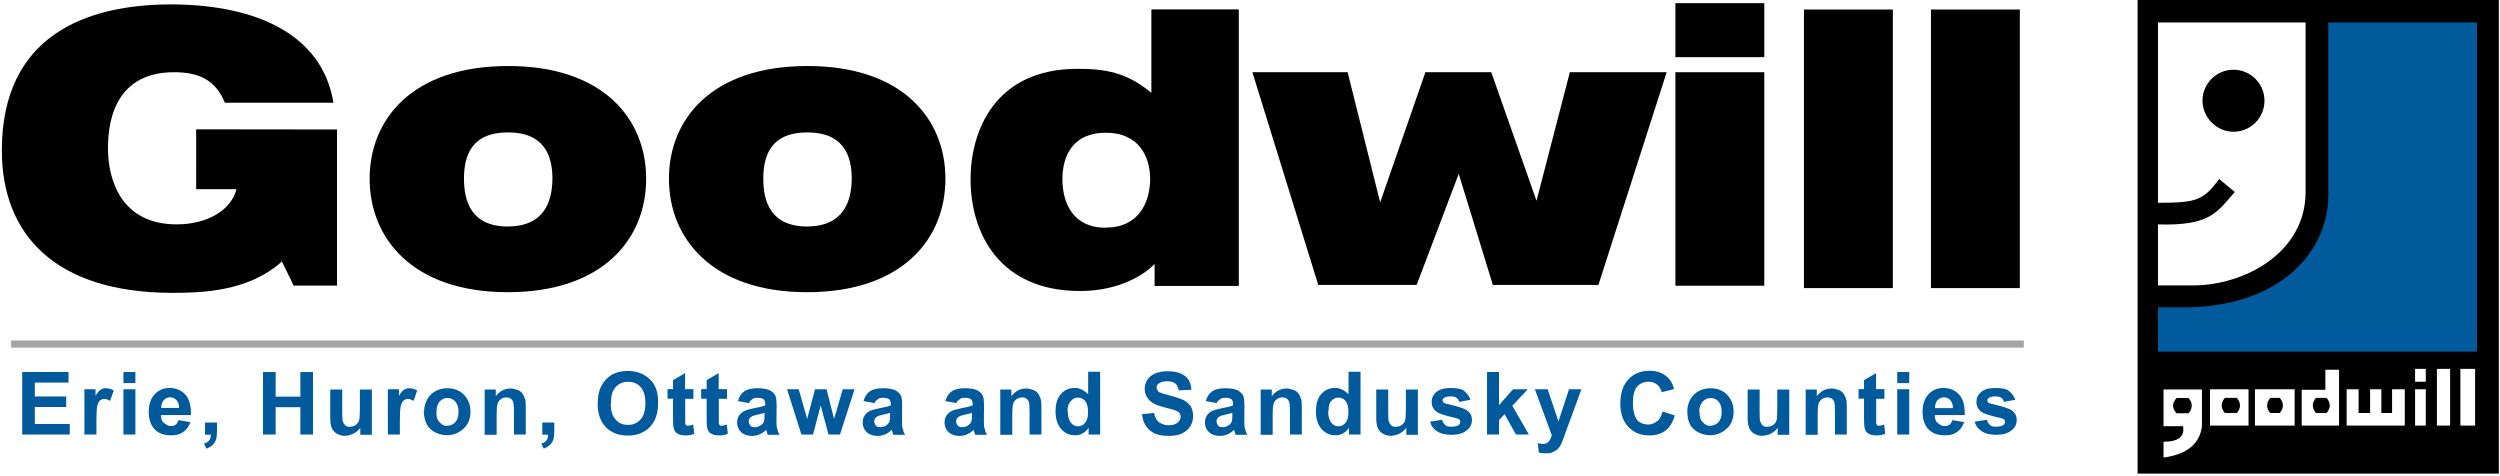 <svg xmlns="http://www.w3.org/2000/svg" xmlns:xlink="http://www.w3.org/1999/xlink" version="1.1" id="Layer_1" x="0px" y="0px" width="315px" height="60px" viewBox="0 0 315 60" enable-background="new 0 0 315 60" xml:space="preserve">
<g>
	<path fill="#005A9C" d="M292.785 2.308l0.104 18.376c0 0.11-0.084 4.482-0.104 4.593c-0.997 5.761-5.532 12.321-15.45 12.8 l-5.849-0.105l-0.103 7.102h41.342l0.105-42.806L292.785 2.308L292.785 2.308z"/>
	<g>
		<path d="M281.844 52.038c0.531-0.636 0.531-1.271 0-1.905h-1.509c-0.533 0.635-0.533 1.3 0 1.905H281.844z"/>
		<path d="M291.802 52.038h1.349c0.535-0.636 0.535-1.271 0-1.905h-1.349C291.268 50.8 291.3 51.4 291.8 52.038z"/>
		<path d="M269.337 0v59.671h45.516V0H269.337z M290.512 2.827c-0.002 0.055-0.008 0.101-0.008 0.163c0 0 0 14.4 0 21.2 c0 7.697-7.758 11.773-14.195 11.773c-2.461 0-3.93 0-4.404 0v-7.687c6.602 0.2 7.443-1.543 9.68-4.086l-1.966-1.634 c-1.984 2.651-2.757 2.996-7.693 2.996c-0.008 0-0.013 0.001-0.021 0.001V2.827H290.512z M277.448 53.7 c-0.281 2.25-1.933 3.566-4.843 3.951v-1.99c1.857 0 2.701-0.645 2.455-1.961h-2.455v-4.631h4.843V53.682z M283.316 53.626h-4.856 v-4.575h4.856V53.626z M289.125 53.626h-5v-4.575h5V53.626z M294.721 53.626h-4.707v-4.508h2.981v-2.535h1.726V53.626z M303.001 53.626h-7.321v-4.575h1.504v2.987h1.448v-2.987h1.416v2.987h1.354v-2.987h1.599V53.626z M305.65 53.626h-1.35v-4.575 h1.35V53.626z M305.65 48.1h-1.35V46.48h1.35V48.1z M308.713 53.626h-1.662V46.48h1.662V53.626z M311.862 53.626h-1.853V46.48 h1.853V53.626z M312.094 44.3h-40.189v-5.571c0.073-0.004 0.142-0.009 0.225-0.012h3.574c11.9-0.22 17.66-7.242 17.66-14.101 c0-4.292 0-5.575 0-5.905c0-0.001 0-0.001 0-0.002c0-0.067 0-0.098 0-0.102V2.887c0-0.023-0.003-0.038-0.003-0.06h18.733V44.3z"/>
		<path d="M275.762 52.074c0.528-0.645 0.528-1.286 0-1.928h-1.508c-0.597 0.642-0.597 1.3 0 1.928H275.762z"/>
		<path d="M287.249 52.038c0.534-0.636 0.534-1.271 0-1.905h-1.192c-0.533 0.635-0.533 1.3 0 1.905H287.249z"/>
		<path d="M281.42 16.6c2.155 0 3.905-1.75 3.905-3.909c0-2.155-1.75-3.904-3.905-3.905c-2.159 0-3.906 1.75-3.906 3.9 C277.514 14.8 279.3 16.6 281.4 16.6z"/>
	</g>
	<polygon fill="#A6A4A4" points="1.4,42.9 1.4,43.8 255,43.8 255,42.9"/>
	<g>
		<path d="M24.716 23.84h5.077c-0.637 2.586-3.594 4.43-7.54 4.43c-7.05 0-8.647-5.716-8.647-9.556c0-2.392 0.321-9.616 8.333-9.616 c3.418 0 5.3 1.2 6.4 3.846h13.674C40.634 4.5 32.6 0.6 21.6 0.552c-10.791 0-21.367 3.953-21.367 18.4 c0 10.6 6.7 17.9 21.4 17.947c3.632 0 9.613-0.106 13.887-3.952l1.484 3.039h5.46V16.315l-17.747-0.021L24.716 23.84z"/>
		<path d="M64.008 8.318c-12.013 0-17.433 6.682-17.433 14.198c0 7.5 5.4 14.3 17.4 14.3 c12.015 0 17.437-6.734 17.437-14.251C81.445 15 76 8.3 64 8.318z M64.008 28.541c-4.619 0-5.546-3.155-5.546-6.026 c0-2.871 0.927-5.833 5.546-5.833c4.623 0 5.6 3 5.6 5.833C69.572 25.4 68.6 28.5 64 28.541z"/>
		<path d="M101.721 8.318c-12.013 0-17.435 6.682-17.435 14.198c0 7.5 5.4 14.3 17.4 14.3 c12.014 0 17.434-6.734 17.435-14.251C119.156 15 113.7 8.3 101.7 8.318z M101.721 28.541c-4.62 0-5.546-3.155-5.546-6.026 c0-2.871 0.925-5.833 5.546-5.833c4.62 0 5.6 3 5.6 5.833C107.283 25.4 106.3 28.5 101.7 28.541z"/>
		<path d="M145.035 11.666c-3.128-2.586-5.857-2.995-9.271-2.995c-10.481 0-13.473 7.933-13.473 13.9 c0 6.9 3.7 14.1 13.8 14.096c5.171 0 8.303-2.254 9.388-3.414v2.779h10.611V1.187h-11.017V11.666z M139.321 28.7 c-4.108 0-5.455-3.1-5.455-6.125c0-2.976 1.347-5.852 5.455-5.852c4.108 0 5.6 2.9 5.6 5.9 C144.881 25.6 143.4 28.7 139.3 28.679z"/>
		<polygon points="193.6,25.3 187.9,9.1 179.6,9.1 173.9,25.5 169.8,9.1 157.8,9.1 166.1,35.9 178.5,35.9 183.8,21.9 188.1,35.9 201.4,35.9 210,9.1 197.8,9.1"/>
		<rect x="211.1" y="0.4" width="11.2" height="6.8"/>
		<rect x="211.1" y="9.1" width="11.2" height="26.9"/>
		<rect x="227.3" y="1.2" width="11.2" height="35.1"/>
		<rect x="243.3" y="1.2" width="11.2" height="35.1"/>
	</g>
	<g enable-background="new    ">
		<path fill="#005A9C" d="M2.8 54.75v-7.874h5.838v1.332H4.39v1.745h3.953v1.327H4.39v2.144h4.399v1.326H2.8z"/>
		<path fill="#005A9C" d="M12.143 54.75h-1.509v-5.704h1.402v0.812c0.24-0.384 0.456-0.636 0.647-0.758 c0.191-0.122 0.409-0.183 0.652-0.183c0.344 0 0.7 0.1 1 0.284l-0.467 1.316c-0.254-0.165-0.491-0.247-0.709-0.247 c-0.211 0-0.39 0.059-0.537 0.175s-0.262 0.326-0.347 0.631c-0.084 0.305-0.126 0.941-0.126 1.912V54.75z"/>
		<path fill="#005A9C" d="M15.551 48.272v-1.396h1.509v1.396H15.551z M15.551 54.75v-5.704h1.509v5.704H15.551z"/>
		<path fill="#005A9C" d="M22.482 52.935l1.504 0.253c-0.193 0.551-0.499 0.971-0.916 1.259c-0.417 0.288-0.939 0.433-1.565 0.4 c-0.992 0-1.726-0.324-2.202-0.973c-0.376-0.519-0.564-1.174-0.564-1.965c0-0.945 0.247-1.687 0.741-2.222 s1.119-0.803 1.875-0.803c0.849 0 1.5 0.3 2 0.841s0.725 1.4 0.7 2.575h-3.781c0.011 0.4 0.1 0.8 0.4 1 s0.523 0.4 0.9 0.373c0.236 0 0.435-0.064 0.596-0.193S22.4 53.2 22.5 52.935z M22.568 51.4 c-0.011-0.437-0.124-0.769-0.338-0.996s-0.476-0.341-0.784-0.341c-0.33 0-0.602 0.119-0.816 0.359s-0.32 0.565-0.317 0.978H22.568 z"/>
		<path fill="#005A9C" d="M25.832 53.24h1.509v1.08c0 0.437-0.038 0.781-0.113 1.034c-0.075 0.252-0.218 0.479-0.427 0.7 c-0.21 0.201-0.476 0.358-0.798 0.473l-0.295-0.623c0.304-0.1 0.521-0.237 0.65-0.413s0.197-0.415 0.204-0.72h-0.73V53.24z"/>
		<path fill="#005A9C" d="M33.142 54.75v-7.874h1.59v3.099h3.115v-3.099h1.59v7.874h-1.59v-3.443h-3.115v3.443H33.142z"/>
		<path fill="#005A9C" d="M45.396 54.75v-0.854c-0.208 0.304-0.48 0.544-0.819 0.719c-0.338 0.176-0.695 0.264-1.071 0.3 c-0.383 0-0.727-0.084-1.031-0.252c-0.305-0.169-0.524-0.405-0.661-0.709c-0.136-0.305-0.203-0.726-0.203-1.263v-3.609h1.509 v2.621c0 0.8 0 1.3 0.1 1.475s0.157 0.3 0.3 0.43s0.333 0.2 0.6 0.158c0.258 0 0.489-0.07 0.692-0.212 c0.205-0.142 0.344-0.317 0.42-0.526c0.074-0.21 0.112-0.723 0.112-1.539v-2.406h1.509v5.704H45.396z"/>
		<path fill="#005A9C" d="M50.377 54.75h-1.51v-5.704h1.402v0.812c0.24-0.384 0.456-0.636 0.647-0.758s0.409-0.183 0.652-0.183 c0.344 0 0.7 0.1 1 0.284l-0.467 1.316c-0.254-0.165-0.49-0.247-0.709-0.247c-0.211 0-0.391 0.059-0.537 0.2 s-0.263 0.326-0.347 0.631s-0.126 0.941-0.126 1.912V54.75z"/>
		<path fill="#005A9C" d="M53.437 51.817c0-0.501 0.124-0.986 0.37-1.456c0.248-0.469 0.598-0.826 1.051-1.074 c0.453-0.246 0.959-0.37 1.518-0.37c0.862 0 1.6 0.3 2.1 0.841s0.827 1.3 0.8 2.124c0 0.863-0.278 1.578-0.835 2.1 s-1.258 0.852-2.104 0.852c-0.522 0-1.021-0.118-1.495-0.354s-0.835-0.583-1.083-1.039C53.561 53 53.4 52.5 53.4 51.8 z M54.983 51.898c0 0.6 0.1 1 0.4 1.299c0.268 0.3 0.6 0.5 1 0.451s0.725-0.15 0.991-0.451s0.4-0.737 0.4-1.311 c0-0.559-0.134-0.988-0.4-1.289s-0.598-0.451-0.991-0.451s-0.726 0.15-0.993 0.451C55.117 50.9 55 51.3 55 51.898z"/>
		<path fill="#005A9C" d="M66.266 54.75h-1.51v-2.911c0-0.616-0.032-1.015-0.097-1.195s-0.169-0.321-0.314-0.421 c-0.145-0.101-0.319-0.15-0.523-0.15c-0.262 0-0.496 0.071-0.704 0.215c-0.207 0.143-0.35 0.332-0.427 0.6 s-0.115 0.674-0.115 1.311v2.584h-1.509v-5.704h1.401v0.838c0.498-0.645 1.124-0.967 1.88-0.967c0.333 0 0.6 0.1 0.9 0.2 s0.484 0.3 0.6 0.46c0.142 0.2 0.2 0.4 0.3 0.633s0.084 0.6 0.1 1.016V54.75z"/>
		<path fill="#005A9C" d="M68.33 53.24h1.51v1.08c0 0.437-0.038 0.781-0.113 1.034c-0.075 0.252-0.218 0.479-0.427 0.7 c-0.21 0.201-0.476 0.358-0.798 0.473l-0.295-0.623c0.304-0.1 0.521-0.237 0.649-0.413s0.197-0.415 0.204-0.72h-0.73V53.24z"/>
		<path fill="#005A9C" d="M75.312 50.861c0-0.802 0.119-1.476 0.359-2.02c0.179-0.401 0.424-0.761 0.733-1.08 c0.31-0.318 0.648-0.555 1.018-0.709c0.49-0.207 1.057-0.311 1.697-0.311c1.16 0 2.1 0.4 2.8 1.079s1.044 1.7 1 3 c0 1.271-0.345 2.266-1.036 2.983s-1.615 1.077-2.771 1.077c-1.171 0-2.102-0.357-2.793-1.072 C75.657 53.1 75.3 52.1 75.3 50.861z M76.95 50.808c0 0.9 0.2 1.6 0.6 2.027c0.411 0.5 0.9 0.7 1.6 0.7 c0.633 0 1.153-0.229 1.56-0.685c0.406-0.457 0.61-1.142 0.61-2.055c0-0.902-0.198-1.575-0.594-2.02s-0.922-0.666-1.576-0.666 c-0.656 0-1.184 0.225-1.585 0.674S76.95 49.9 77 50.808z"/>
		<path fill="#005A9C" d="M87.368 49.046v1.203h-1.031v2.299c0 0.5 0 0.7 0 0.813s0.064 0.1 0.1 0.2 c0.069 0.1 0.2 0.1 0.3 0.074c0.14 0 0.342-0.048 0.607-0.145l0.129 1.171c-0.352 0.15-0.749 0.226-1.193 0.2 c-0.271 0-0.517-0.046-0.735-0.137c-0.219-0.092-0.379-0.21-0.48-0.354c-0.103-0.146-0.173-0.341-0.212-0.589 c-0.033-0.175-0.049-0.529-0.049-1.062v-2.487h-0.693v-1.203h0.693v-1.134l1.515-0.881v2.015H87.368z"/>
		<path fill="#005A9C" d="M91.603 49.046v1.203h-1.031v2.299c0 0.5 0 0.7 0 0.813s0.064 0.1 0.1 0.2 c0.069 0.1 0.2 0.1 0.3 0.074c0.14 0 0.342-0.048 0.607-0.145l0.129 1.171c-0.352 0.15-0.749 0.226-1.193 0.2 c-0.271 0-0.517-0.046-0.735-0.137c-0.219-0.092-0.379-0.21-0.48-0.354c-0.103-0.146-0.173-0.341-0.212-0.589 c-0.033-0.175-0.049-0.529-0.049-1.062v-2.487h-0.693v-1.203h0.693v-1.134l1.515-0.881v2.015H91.603z"/>
		<path fill="#005A9C" d="M94.351 50.786l-1.37-0.247c0.154-0.552 0.419-0.96 0.795-1.225s0.935-0.397 1.676-0.397 c0.673 0 1.2 0.1 1.5 0.239s0.562 0.4 0.7 0.606c0.135 0.2 0.2 0.7 0.2 1.351l-0.017 1.8 c0 0.5 0 0.9 0.1 1.109c0.049 0.2 0.1 0.5 0.3 0.766h-1.493c-0.039-0.101-0.088-0.249-0.145-0.445 c-0.025-0.09-0.043-0.149-0.055-0.178c-0.258 0.251-0.533 0.438-0.826 0.564c-0.294 0.125-0.607 0.188-0.94 0.2 c-0.587 0-1.05-0.159-1.389-0.479c-0.338-0.318-0.507-0.721-0.507-1.208c0-0.322 0.076-0.609 0.23-0.862 c0.154-0.252 0.37-0.445 0.647-0.58c0.277-0.134 0.678-0.251 1.2-0.352c0.705-0.133 1.194-0.256 1.467-0.371v-0.15 c0-0.289-0.072-0.496-0.215-0.62c-0.144-0.123-0.414-0.185-0.812-0.185c-0.269 0-0.478 0.053-0.628 0.2 S94.443 50.5 94.4 50.786z M96.37 52.011c-0.193 0.064-0.5 0.142-0.919 0.231c-0.419 0.089-0.692 0.177-0.821 0.3 c-0.197 0.14-0.296 0.317-0.296 0.532c0 0.2 0.1 0.4 0.2 0.547c0.157 0.2 0.4 0.2 0.6 0.2 c0.272 0 0.532-0.09 0.778-0.269c0.184-0.136 0.303-0.303 0.36-0.5c0.039-0.129 0.06-0.374 0.06-0.735V52.011z"/>
		<path fill="#005A9C" d="M100.976 54.75l-1.805-5.704h1.466l1.069 3.738l0.982-3.738h1.455l0.951 3.738l1.09-3.738h1.488 l-1.832 5.704h-1.449l-0.983-3.668l-0.967 3.668H100.976z"/>
		<path fill="#005A9C" d="M110.169 50.786l-1.37-0.247c0.154-0.552 0.419-0.96 0.795-1.225s0.935-0.397 1.676-0.397 c0.673 0 1.2 0.1 1.5 0.239s0.562 0.4 0.7 0.606c0.135 0.2 0.2 0.7 0.2 1.351l-0.017 1.8 c0 0.5 0 0.9 0.1 1.109c0.049 0.2 0.1 0.5 0.3 0.766h-1.493c-0.039-0.101-0.088-0.249-0.145-0.445 c-0.025-0.09-0.043-0.149-0.055-0.178c-0.258 0.251-0.533 0.438-0.826 0.564c-0.294 0.125-0.607 0.188-0.94 0.2 c-0.587 0-1.05-0.159-1.389-0.479c-0.338-0.318-0.507-0.721-0.507-1.208c0-0.322 0.076-0.609 0.23-0.862 c0.154-0.252 0.37-0.445 0.647-0.58c0.277-0.134 0.678-0.251 1.2-0.352c0.705-0.133 1.194-0.256 1.467-0.371v-0.15 c0-0.289-0.072-0.496-0.215-0.62c-0.144-0.123-0.414-0.185-0.812-0.185c-0.269 0-0.478 0.053-0.628 0.2 S110.262 50.5 110.2 50.786z M112.188 52.011c-0.193 0.064-0.5 0.142-0.919 0.231c-0.419 0.089-0.692 0.177-0.821 0.3 c-0.197 0.14-0.296 0.317-0.296 0.532c0 0.2 0.1 0.4 0.2 0.547c0.157 0.2 0.4 0.2 0.6 0.2 c0.272 0 0.532-0.09 0.778-0.269c0.184-0.136 0.303-0.303 0.36-0.5c0.039-0.129 0.06-0.374 0.06-0.735V52.011z"/>
		<path fill="#005A9C" d="M120.486 50.786l-1.37-0.247c0.154-0.552 0.419-0.96 0.795-1.225s0.935-0.397 1.676-0.397 c0.673 0 1.2 0.1 1.5 0.239s0.562 0.4 0.7 0.606c0.135 0.2 0.2 0.7 0.2 1.351l-0.017 1.8 c0 0.5 0 0.9 0.1 1.109c0.049 0.2 0.1 0.5 0.3 0.766h-1.493c-0.039-0.101-0.088-0.249-0.145-0.445 c-0.025-0.09-0.043-0.149-0.055-0.178c-0.258 0.251-0.533 0.438-0.826 0.564c-0.294 0.125-0.607 0.188-0.94 0.2 c-0.587 0-1.05-0.159-1.389-0.479c-0.338-0.318-0.507-0.721-0.507-1.208c0-0.322 0.076-0.609 0.23-0.862 c0.154-0.252 0.37-0.445 0.647-0.58c0.277-0.134 0.678-0.251 1.2-0.352c0.705-0.133 1.194-0.256 1.467-0.371v-0.15 c0-0.289-0.072-0.496-0.215-0.62c-0.144-0.123-0.414-0.185-0.812-0.185c-0.269 0-0.478 0.053-0.628 0.2 S120.579 50.5 120.5 50.786z M122.506 52.011c-0.193 0.064-0.5 0.142-0.919 0.231c-0.419 0.089-0.692 0.177-0.821 0.3 c-0.197 0.14-0.296 0.317-0.296 0.532c0 0.2 0.1 0.4 0.2 0.547c0.157 0.2 0.4 0.2 0.6 0.2 c0.272 0 0.532-0.09 0.778-0.269c0.184-0.136 0.303-0.303 0.36-0.5c0.039-0.129 0.06-0.374 0.06-0.735V52.011z"/>
		<path fill="#005A9C" d="M131.236 54.75h-1.51v-2.911c0-0.616-0.032-1.015-0.097-1.195s-0.169-0.321-0.314-0.421 c-0.145-0.101-0.319-0.15-0.523-0.15c-0.262 0-0.496 0.071-0.704 0.215c-0.207 0.143-0.35 0.332-0.427 0.6 s-0.115 0.674-0.115 1.311v2.584h-1.509v-5.704h1.401v0.838c0.498-0.645 1.124-0.967 1.88-0.967c0.333 0 0.6 0.1 0.9 0.2 s0.484 0.3 0.6 0.46c0.142 0.2 0.2 0.4 0.3 0.633s0.084 0.6 0.1 1.016V54.75z"/>
		<path fill="#005A9C" d="M138.571 54.75h-1.402v-0.838c-0.232 0.326-0.508 0.568-0.824 0.728c-0.317 0.159-0.637 0.239-0.959 0.2 c-0.655 0-1.217-0.264-1.684-0.792c-0.468-0.528-0.701-1.265-0.701-2.21c0-0.967 0.228-1.702 0.682-2.205 c0.455-0.503 1.03-0.755 1.725-0.755c0.638 0 1.2 0.3 1.7 0.795v-2.836h1.51V54.75z M134.542 51.8 c0 0.6 0.1 1 0.3 1.321c0.243 0.4 0.6 0.6 1 0.591c0.348 0 0.643-0.147 0.887-0.443 c0.243-0.295 0.365-0.736 0.365-1.323c0-0.656-0.119-1.128-0.355-1.416s-0.538-0.432-0.907-0.432 c-0.358 0-0.658 0.142-0.899 0.427C134.663 50.8 134.5 51.2 134.5 51.774z"/>
		<path fill="#005A9C" d="M143.866 52.188l1.547-0.15c0.093 0.5 0.3 0.9 0.6 1.145c0.285 0.2 0.7 0.4 1.2 0.4 c0.512 0 0.897-0.108 1.157-0.325s0.39-0.47 0.39-0.76c0-0.187-0.055-0.345-0.164-0.476s-0.3-0.244-0.571-0.341 c-0.187-0.064-0.611-0.179-1.273-0.344c-0.853-0.211-1.45-0.471-1.794-0.778c-0.483-0.434-0.726-0.962-0.726-1.585 c0-0.401 0.114-0.776 0.342-1.125c0.228-0.35 0.555-0.615 0.982-0.798s0.944-0.273 1.55-0.273c0.988 0 1.7 0.2 2.2 0.6 c0.5 0.4 0.8 1 0.8 1.735l-1.59 0.069c-0.068-0.404-0.214-0.695-0.438-0.873c-0.224-0.177-0.56-0.266-1.008-0.266 c-0.461 0-0.823 0.095-1.084 0.284c-0.169 0.122-0.253 0.285-0.253 0.489c0 0.2 0.1 0.3 0.2 0.5 c0.2 0.2 0.7 0.3 1.5 0.527c0.773 0.2 1.3 0.4 1.7 0.566c0.371 0.2 0.7 0.5 0.9 0.8 c0.21 0.3 0.3 0.8 0.3 1.255c0 0.451-0.125 0.873-0.376 1.268c-0.251 0.394-0.605 0.687-1.063 0.9 s-1.029 0.287-1.714 0.287c-0.995 0-1.76-0.23-2.293-0.69S143.97 53.1 143.9 52.188z"/>
		<path fill="#005A9C" d="M153.296 50.786l-1.37-0.247c0.154-0.552 0.419-0.96 0.795-1.225s0.935-0.397 1.676-0.397 c0.673 0 1.2 0.1 1.5 0.239s0.562 0.4 0.7 0.606c0.135 0.2 0.2 0.7 0.2 1.351l-0.017 1.8 c0 0.5 0 0.9 0.1 1.109c0.049 0.2 0.1 0.5 0.3 0.766h-1.493c-0.039-0.101-0.088-0.249-0.145-0.445 c-0.025-0.09-0.043-0.149-0.055-0.178c-0.258 0.251-0.533 0.438-0.826 0.564c-0.294 0.125-0.607 0.188-0.94 0.2 c-0.587 0-1.05-0.159-1.389-0.479c-0.338-0.318-0.507-0.721-0.507-1.208c0-0.322 0.076-0.609 0.23-0.862 c0.154-0.252 0.37-0.445 0.647-0.58c0.277-0.134 0.678-0.251 1.2-0.352c0.705-0.133 1.194-0.256 1.467-0.371v-0.15 c0-0.289-0.072-0.496-0.215-0.62c-0.144-0.123-0.414-0.185-0.812-0.185c-0.269 0-0.478 0.053-0.628 0.2 S153.389 50.5 153.3 50.786z M155.315 52.011c-0.193 0.064-0.5 0.142-0.919 0.231c-0.419 0.089-0.692 0.177-0.821 0.3 c-0.197 0.14-0.296 0.317-0.296 0.532c0 0.2 0.1 0.4 0.2 0.547c0.157 0.2 0.4 0.2 0.6 0.2 c0.272 0 0.532-0.09 0.778-0.269c0.184-0.136 0.303-0.303 0.36-0.5c0.039-0.129 0.06-0.374 0.06-0.735V52.011z"/>
		<path fill="#005A9C" d="M164.046 54.75h-1.51v-2.911c0-0.616-0.032-1.015-0.097-1.195s-0.169-0.321-0.314-0.421 c-0.145-0.101-0.319-0.15-0.523-0.15c-0.262 0-0.496 0.071-0.704 0.215c-0.207 0.143-0.35 0.332-0.427 0.6 s-0.115 0.674-0.115 1.311v2.584h-1.509v-5.704h1.401v0.838c0.498-0.645 1.124-0.967 1.88-0.967c0.333 0 0.6 0.1 0.9 0.2 s0.484 0.3 0.6 0.46c0.142 0.2 0.2 0.4 0.3 0.633s0.084 0.6 0.1 1.016V54.75z"/>
		<path fill="#005A9C" d="M171.38 54.75h-1.402v-0.838c-0.232 0.326-0.508 0.568-0.824 0.728c-0.317 0.159-0.637 0.239-0.959 0.2 c-0.655 0-1.217-0.264-1.684-0.792c-0.468-0.528-0.701-1.265-0.701-2.21c0-0.967 0.228-1.702 0.682-2.205 c0.455-0.503 1.03-0.755 1.725-0.755c0.638 0 1.2 0.3 1.7 0.795v-2.836h1.51V54.75z M167.351 51.8 c0 0.6 0.1 1 0.3 1.321c0.243 0.4 0.6 0.6 1 0.591c0.348 0 0.643-0.147 0.887-0.443 c0.243-0.295 0.365-0.736 0.365-1.323c0-0.656-0.119-1.128-0.355-1.416s-0.538-0.432-0.907-0.432 c-0.358 0-0.658 0.142-0.899 0.427C167.472 50.8 167.4 51.2 167.4 51.774z"/>
		<path fill="#005A9C" d="M177.193 54.75v-0.854c-0.208 0.304-0.48 0.544-0.819 0.719c-0.338 0.176-0.695 0.264-1.071 0.3 c-0.383 0-0.727-0.084-1.031-0.252c-0.305-0.169-0.524-0.405-0.661-0.709c-0.136-0.305-0.203-0.726-0.203-1.263v-3.609h1.509 v2.621c0 0.8 0 1.3 0.1 1.475s0.157 0.3 0.3 0.43s0.333 0.2 0.6 0.158c0.258 0 0.489-0.07 0.692-0.212 c0.205-0.142 0.344-0.317 0.42-0.526c0.074-0.21 0.112-0.723 0.112-1.539v-2.406h1.509v5.704H177.193z"/>
		<path fill="#005A9C" d="M180.199 53.123l1.515-0.231c0.064 0.3 0.2 0.5 0.4 0.669c0.197 0.2 0.5 0.2 0.8 0.2 c0.39 0 0.684-0.072 0.881-0.215c0.132-0.101 0.198-0.235 0.198-0.403c0-0.114-0.036-0.21-0.107-0.284 c-0.075-0.072-0.243-0.139-0.505-0.199c-1.218-0.269-1.989-0.514-2.314-0.736c-0.451-0.308-0.678-0.735-0.678-1.283 c0-0.494 0.195-0.909 0.586-1.246s0.995-0.505 1.815-0.505c0.78 0 1.4 0.1 1.7 0.382c0.38 0.3 0.6 0.6 0.8 1.1 l-1.424 0.264c-0.061-0.222-0.176-0.393-0.346-0.51c-0.17-0.119-0.413-0.178-0.729-0.178c-0.396 0-0.682 0.056-0.854 0.2 c-0.114 0.079-0.172 0.182-0.172 0.307c0 0.1 0.1 0.2 0.1 0.273c0.136 0.1 0.6 0.2 1.4 0.4 s1.365 0.4 1.7 0.671c0.315 0.3 0.5 0.6 0.5 1.123c0 0.522-0.219 0.973-0.655 1.3 c-0.437 0.377-1.083 0.564-1.938 0.564c-0.777 0-1.393-0.157-1.846-0.473S180.339 53.7 180.2 53.123z"/>
		<path fill="#005A9C" d="M187.367 54.75v-7.874h1.509v4.179l1.767-2.009h1.859l-1.95 2.084l2.089 3.62h-1.627l-1.434-2.562 l-0.704 0.736v1.826H187.367z"/>
		<path fill="#005A9C" d="M193.396 49.046h1.606l1.363 4.05l1.332-4.05h1.563l-2.015 5.489l-0.359 1 c-0.133 0.332-0.259 0.587-0.379 0.762c-0.12 0.176-0.258 0.318-0.413 0.428c-0.156 0.109-0.348 0.194-0.575 0.3 s-0.484 0.091-0.771 0.091c-0.29 0-0.575-0.03-0.854-0.091l-0.134-1.182c0.236 0 0.4 0.1 0.6 0.1 c0.351 0 0.61-0.103 0.778-0.309s0.297-0.468 0.387-0.787L193.396 49.046z"/>
		<path fill="#005A9C" d="M209.477 51.855l1.542 0.488c-0.236 0.859-0.629 1.498-1.179 1.915s-1.247 0.626-2.092 0.6 c-1.046 0-1.905-0.357-2.578-1.072c-0.674-0.714-1.01-1.69-1.01-2.93c0-1.311 0.338-2.328 1.015-3.054 c0.677-0.725 1.566-1.087 2.669-1.087c0.964 0 1.7 0.3 2.3 0.854c0.358 0.3 0.6 0.8 0.8 1.45l-1.573 0.4 c-0.094-0.408-0.288-0.73-0.583-0.967c-0.296-0.236-0.654-0.354-1.077-0.354c-0.584 0-1.058 0.21-1.421 0.6 c-0.363 0.42-0.545 1.098-0.545 2.036c0 1 0.2 1.7 0.5 2.127s0.823 0.6 1.4 0.634c0.423 0 0.786-0.135 1.091-0.402 C209.126 52.9 209.3 52.4 209.5 51.855z"/>
		<path fill="#005A9C" d="M212.595 51.817c0-0.501 0.124-0.986 0.37-1.456c0.248-0.469 0.598-0.826 1.051-1.074 c0.453-0.246 0.959-0.37 1.518-0.37c0.862 0 1.6 0.3 2.1 0.841s0.827 1.3 0.8 2.124c0 0.863-0.278 1.578-0.835 2.1 s-1.258 0.852-2.104 0.852c-0.522 0-1.021-0.118-1.495-0.354s-0.835-0.583-1.083-1.039 C212.719 53 212.6 52.5 212.6 51.817z M214.142 51.898c0 0.6 0.1 1 0.4 1.3 c0.268 0.3 0.6 0.5 1 0.451s0.725-0.15 0.991-0.451s0.4-0.737 0.4-1.311c0-0.559-0.134-0.988-0.4-1.289 s-0.598-0.451-0.991-0.451s-0.726 0.15-0.993 0.451C214.275 50.9 214.1 51.3 214.1 51.898z"/>
		<path fill="#005A9C" d="M223.989 54.75v-0.854c-0.208 0.304-0.48 0.544-0.819 0.719c-0.338 0.176-0.695 0.264-1.071 0.3 c-0.383 0-0.727-0.084-1.031-0.252c-0.305-0.169-0.524-0.405-0.661-0.709c-0.136-0.305-0.203-0.726-0.203-1.263v-3.609h1.509 v2.621c0 0.8 0 1.3 0.1 1.475s0.157 0.3 0.3 0.43s0.333 0.2 0.6 0.158c0.258 0 0.489-0.07 0.692-0.212 c0.205-0.142 0.344-0.317 0.42-0.526c0.074-0.21 0.112-0.723 0.112-1.539v-2.406h1.509v5.704H223.989z"/>
		<path fill="#005A9C" d="M232.715 54.75h-1.51v-2.911c0-0.616-0.032-1.015-0.097-1.195s-0.169-0.321-0.314-0.421 c-0.145-0.101-0.319-0.15-0.523-0.15c-0.262 0-0.496 0.071-0.704 0.215c-0.207 0.143-0.35 0.332-0.427 0.6 s-0.115 0.674-0.115 1.311v2.584h-1.509v-5.704h1.401v0.838c0.498-0.645 1.124-0.967 1.88-0.967c0.333 0 0.6 0.1 0.9 0.2 s0.484 0.3 0.6 0.46c0.142 0.2 0.2 0.4 0.3 0.633s0.084 0.6 0.1 1.016V54.75z"/>
		<path fill="#005A9C" d="M237.433 49.046v1.203h-1.031v2.299c0 0.5 0 0.7 0 0.813s0.064 0.1 0.1 0.2 c0.069 0.1 0.2 0.1 0.3 0.074c0.14 0 0.342-0.048 0.607-0.145l0.129 1.171c-0.352 0.15-0.749 0.226-1.193 0.2 c-0.271 0-0.517-0.046-0.735-0.137c-0.219-0.092-0.379-0.21-0.48-0.354c-0.103-0.146-0.173-0.341-0.212-0.589 c-0.033-0.175-0.049-0.529-0.049-1.062v-2.487h-0.693v-1.203h0.693v-1.134l1.515-0.881v2.015H237.433z"/>
		<path fill="#005A9C" d="M239.052 48.272v-1.396h1.51v1.396H239.052z M239.052 54.75v-5.704h1.51v5.704H239.052z"/>
		<path fill="#005A9C" d="M245.983 52.935l1.504 0.253c-0.193 0.551-0.499 0.971-0.916 1.259s-0.938 0.433-1.565 0.4 c-0.992 0-1.726-0.324-2.202-0.973c-0.376-0.519-0.563-1.174-0.563-1.965c0-0.945 0.246-1.687 0.74-2.222s1.119-0.803 1.875-0.803 c0.849 0 1.5 0.3 2 0.841s0.726 1.4 0.7 2.575h-3.781c0.01 0.4 0.1 0.8 0.4 1 c0.232 0.2 0.5 0.4 0.9 0.373c0.236 0 0.436-0.064 0.597-0.193S245.901 53.2 246 52.935z M246.069 51.4 c-0.011-0.437-0.124-0.769-0.339-0.996s-0.476-0.341-0.783-0.341c-0.33 0-0.602 0.119-0.816 0.359s-0.321 0.565-0.317 1 H246.069z"/>
		<path fill="#005A9C" d="M248.839 53.123l1.515-0.231c0.064 0.3 0.2 0.5 0.4 0.669c0.197 0.2 0.5 0.2 0.8 0.2 c0.39 0 0.684-0.072 0.881-0.215c0.132-0.101 0.198-0.235 0.198-0.403c0-0.114-0.036-0.21-0.107-0.284 c-0.075-0.072-0.243-0.139-0.505-0.199c-1.218-0.269-1.989-0.514-2.314-0.736c-0.451-0.308-0.678-0.735-0.678-1.283 c0-0.494 0.195-0.909 0.586-1.246s0.995-0.505 1.815-0.505c0.78 0 1.4 0.1 1.7 0.382c0.38 0.3 0.6 0.6 0.8 1.1 l-1.424 0.264c-0.061-0.222-0.176-0.393-0.346-0.51c-0.17-0.119-0.413-0.178-0.729-0.178c-0.396 0-0.682 0.056-0.854 0.2 c-0.114 0.079-0.172 0.182-0.172 0.307c0 0.1 0.1 0.2 0.1 0.273c0.136 0.1 0.6 0.2 1.4 0.4 s1.365 0.4 1.7 0.671c0.315 0.3 0.5 0.6 0.5 1.123c0 0.522-0.219 0.973-0.655 1.3 c-0.437 0.377-1.083 0.564-1.938 0.564c-0.777 0-1.393-0.157-1.846-0.473S248.979 53.7 248.8 53.123z"/>
	</g>
</g>
</svg>
